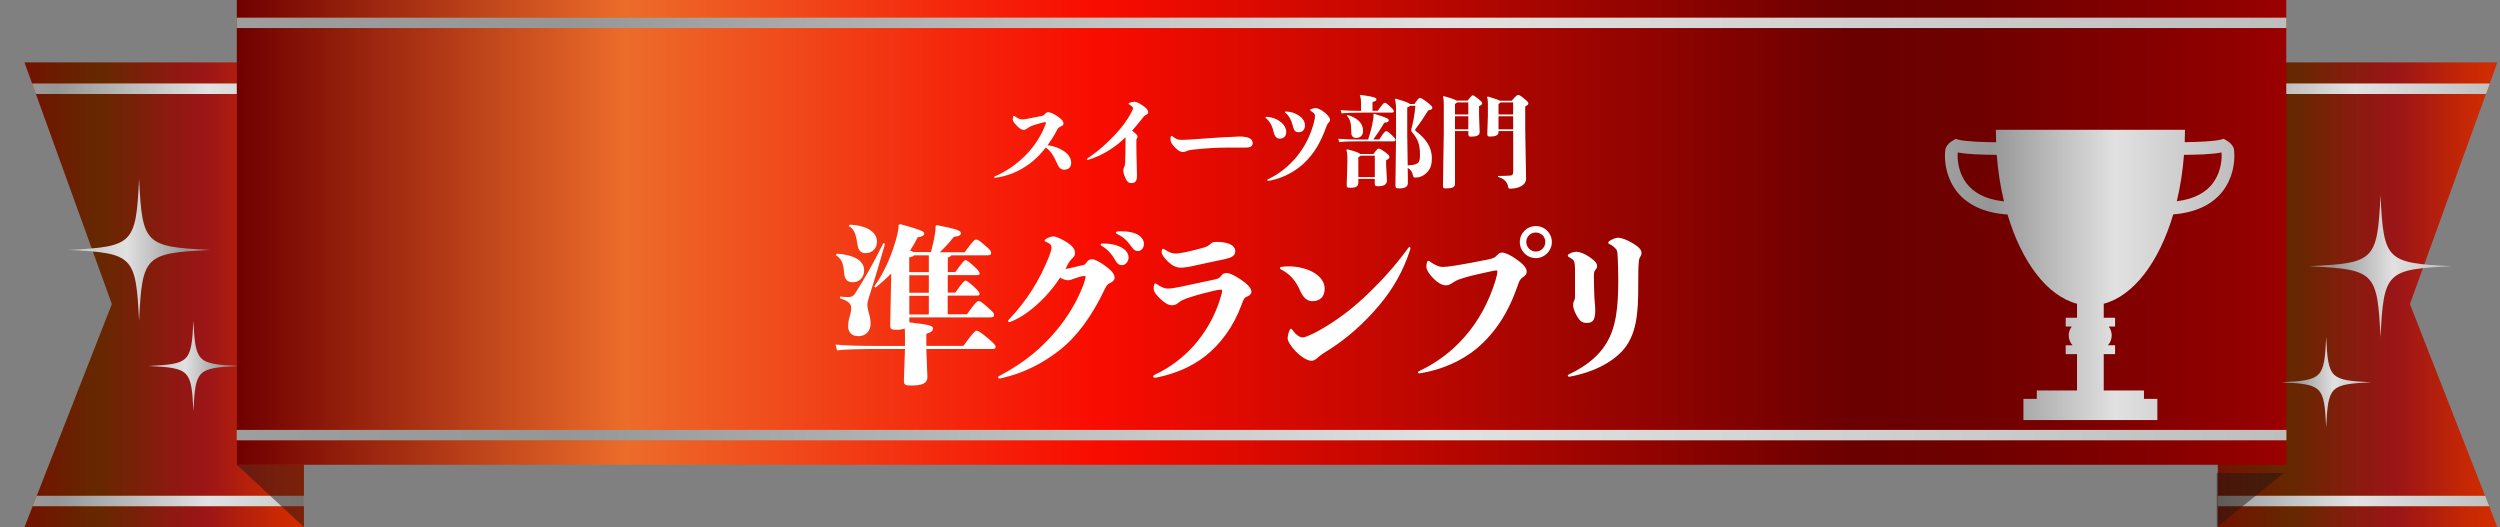 <?xml version="1.0" encoding="UTF-8"?>
<svg xmlns="http://www.w3.org/2000/svg" xmlns:xlink="http://www.w3.org/1999/xlink" viewBox="0 0 379.11 79.94">
  <rect x="0" y="0" width="379.11" height="79.94" fill="#808080" stroke="none"/>
  <defs>
    <linearGradient id="_名称未設定グラデーション_1087" data-name="名称未設定グラデーション 1087" x1="3.71" y1="44.7" x2="46.09" y2="44.7" gradientUnits="userSpaceOnUse">
      <stop offset="0" stop-color="#731200"/>
      <stop offset=".26" stop-color="#652800"/>
      <stop offset=".3" stop-color="#6a2602"/>
      <stop offset=".53" stop-color="#8e1911"/>
      <stop offset=".65" stop-color="#9c1517"/>
      <stop offset=".74" stop-color="#ac1c10"/>
      <stop offset=".9" stop-color="#c82804"/>
      <stop offset="1" stop-color="#d32d00"/>
    </linearGradient>
    <clipPath id="clippath">
      <polygon points="46.09 9.46 3.71 9.46 16.96 46.11 3.71 79.94 46.09 79.94 46.09 9.46" fill="none" stroke-width="0"/>
    </clipPath>
    <linearGradient id="_名称未設定グラデーション_132" data-name="名称未設定グラデーション 132" x1="0" y1="75.97" x2="53.65" y2="75.97" gradientUnits="userSpaceOnUse">
      <stop offset="0" stop-color="#d49b00"/>
      <stop offset=".03" stop-color="#c99200"/>
      <stop offset=".11" stop-color="#bb8700"/>
      <stop offset=".16" stop-color="#b68300"/>
      <stop offset=".23" stop-color="#c79b1e"/>
      <stop offset=".34" stop-color="#e4c452"/>
      <stop offset=".38" stop-color="#e3c85c"/>
      <stop offset=".47" stop-color="#e3d578"/>
      <stop offset=".52" stop-color="#e3de8d"/>
      <stop offset=".71" stop-color="#e4cd5c"/>
      <stop offset=".77" stop-color="#dfc34e"/>
      <stop offset=".85" stop-color="#d5b031"/>
      <stop offset="1" stop-color="#d5ac0e"/>
    </linearGradient>
    <linearGradient id="_名称未設定グラデーション_3" data-name="名称未設定グラデーション 3" x1="0" y1="75.97" x2="53.65" y2="75.97" gradientUnits="userSpaceOnUse">
      <stop offset="0" stop-color="#9e9e9e"/>
      <stop offset=".16" stop-color="#969696"/>
      <stop offset=".59" stop-color="#e1e1e1"/>
      <stop offset="1" stop-color="#bebebe"/>
    </linearGradient>
    <linearGradient id="_名称未設定グラデーション_132-2" data-name="名称未設定グラデーション 132" y1="13.47" y2="13.47" xlink:href="#_名称未設定グラデーション_132"/>
    <linearGradient id="_名称未設定グラデーション_3-2" data-name="名称未設定グラデーション 3" y1="13.47" y2="13.47" xlink:href="#_名称未設定グラデーション_3"/>
    <linearGradient id="_名称未設定グラデーション_1087-2" data-name="名称未設定グラデーション 1087" x1="336.32" x2="378.71" xlink:href="#_名称未設定グラデーション_1087"/>
    <clipPath id="clippath-1">
      <polygon points="336.32 9.46 378.71 9.46 365.45 46.11 378.71 79.94 336.32 79.94 336.32 9.46" fill="none" stroke-width="0"/>
    </clipPath>
    <linearGradient id="_名称未設定グラデーション_132-3" data-name="名称未設定グラデーション 132" x1="325.46" x2="379.11" xlink:href="#_名称未設定グラデーション_132"/>
    <linearGradient id="_名称未設定グラデーション_3-3" data-name="名称未設定グラデーション 3" x1="325.46" x2="379.11" xlink:href="#_名称未設定グラデーション_3"/>
    <linearGradient id="_名称未設定グラデーション_132-4" data-name="名称未設定グラデーション 132" x1="325.46" y1="13.47" x2="379.11" y2="13.47" xlink:href="#_名称未設定グラデーション_132"/>
    <linearGradient id="_名称未設定グラデーション_3-4" data-name="名称未設定グラデーション 3" x1="325.46" y1="13.47" x2="379.11" y2="13.47" xlink:href="#_名称未設定グラデーション_3"/>
    <linearGradient id="_名称未設定グラデーション_1237" data-name="名称未設定グラデーション 1237" x1="35.91" y1="35.24" x2="346.71" y2="35.24" gradientUnits="userSpaceOnUse">
      <stop offset="0" stop-color="#700000"/>
      <stop offset=".19" stop-color="#ec6c2a"/>
      <stop offset=".34" stop-color="#f42a0d"/>
      <stop offset=".42" stop-color="#f90c00"/>
      <stop offset=".79" stop-color="#6a0000"/>
      <stop offset=".85" stop-color="#6f0000"/>
      <stop offset=".91" stop-color="#7e0000"/>
      <stop offset=".99" stop-color="#960000"/>
      <stop offset="1" stop-color="#9c0000"/>
    </linearGradient>
    <linearGradient id="_名称未設定グラデーション_132-5" data-name="名称未設定グラデーション 132" x1="35.91" y1="65.98" x2="346.71" y2="65.98" xlink:href="#_名称未設定グラデーション_132"/>
    <linearGradient id="_名称未設定グラデーション_3-5" data-name="名称未設定グラデーション 3" x1="35.91" y1="65.98" x2="346.71" y2="65.98" xlink:href="#_名称未設定グラデーション_3"/>
    <linearGradient id="_名称未設定グラデーション_132-6" data-name="名称未設定グラデーション 132" x1="35.91" y1="3.47" x2="346.71" y2="3.47" xlink:href="#_名称未設定グラデーション_132"/>
    <linearGradient id="_名称未設定グラデーション_3-6" data-name="名称未設定グラデーション 3" x1="35.91" y1="3.47" x2="346.71" y2="3.47" xlink:href="#_名称未設定グラデーション_3"/>
    <linearGradient id="_名称未設定グラデーション_3-7" data-name="名称未設定グラデーション 3" x1="294.94" y1="41.68" x2="338.83" y2="41.68" xlink:href="#_名称未設定グラデーション_3"/>
    <linearGradient id="_名称未設定グラデーション_3-8" data-name="名称未設定グラデーション 3" x1="345.9" y1="57.97" x2="359.6" y2="57.97" xlink:href="#_名称未設定グラデーション_3"/>
    <linearGradient id="_名称未設定グラデーション_3-9" data-name="名称未設定グラデーション 3" x1="350.23" y1="40.37" x2="371.76" y2="40.37" xlink:href="#_名称未設定グラデーション_3"/>
    <linearGradient id="_名称未設定グラデーション_3-10" data-name="名称未設定グラデーション 3" x1="-7310.42" y1="55.5" x2="-7296.72" y2="55.5" gradientTransform="translate(-7274.24) rotate(-180) scale(1 -1)" xlink:href="#_名称未設定グラデーション_3"/>
    <linearGradient id="_名称未設定グラデーション_3-11" data-name="名称未設定グラデーション 3" x1="-7306.09" y1="37.9" x2="-7284.55" y2="37.9" gradientTransform="translate(-7274.24) rotate(-180) scale(1 -1)" xlink:href="#_名称未設定グラデーション_3"/>
  </defs>
  <g isolation="isolate">
    <g id="_レイヤー_2" data-name="レイヤー 2">
      <g id="_デザイン" data-name="デザイン">
        <g>
          <g>
            <polygon points="46.09 9.46 3.71 9.46 16.96 46.11 3.71 79.94 46.09 79.94 46.09 9.46" fill="url(#_名称未設定グラデーション_1087)" stroke-width="0"/>
            <g clip-path="url(#clippath)">
              <g>
                <g>
                  <rect y="75.2" width="53.65" height="1.55" fill="url(#_名称未設定グラデーション_132)" stroke-width="0"/>
                  <rect y="75.2" width="53.65" height="1.55" fill="url(#_名称未設定グラデーション_3)" stroke-width="0"/>
                </g>
                <g>
                  <rect y="12.69" width="53.65" height="1.55" fill="url(#_名称未設定グラデーション_132-2)" stroke-width="0"/>
                  <rect y="12.69" width="53.65" height="1.55" fill="url(#_名称未設定グラデーション_3-2)" stroke-width="0"/>
                </g>
              </g>
            </g>
            <polygon points="336.32 9.46 378.71 9.46 365.45 46.11 378.71 79.94 336.32 79.94 336.32 9.46" fill="url(#_名称未設定グラデーション_1087-2)" stroke-width="0"/>
            <g clip-path="url(#clippath-1)">
              <g>
                <g>
                  <rect x="325.46" y="75.2" width="53.65" height="1.55" fill="url(#_名称未設定グラデーション_132-3)" stroke-width="0"/>
                  <rect x="325.46" y="75.2" width="53.65" height="1.55" fill="url(#_名称未設定グラデーション_3-3)" stroke-width="0"/>
                </g>
                <g>
                  <rect x="325.46" y="12.69" width="53.65" height="1.55" fill="url(#_名称未設定グラデーション_132-4)" stroke-width="0"/>
                  <rect x="325.46" y="12.69" width="53.65" height="1.55" fill="url(#_名称未設定グラデーション_3-4)" stroke-width="0"/>
                </g>
              </g>
            </g>
            <polygon points="46.09 70.48 46.09 79.94 35.91 70.48 46.09 70.48" fill="#221714" mix-blend-mode="multiply" opacity=".5" stroke-width="0"/>
            <polygon points="336.16 71.73 336.16 79.94 346.34 71.73 336.16 71.73" fill="#221714" mix-blend-mode="multiply" opacity=".5" stroke-width="0"/>
            <rect x="35.91" width="310.79" height="70.48" fill="url(#_名称未設定グラデーション_1237)" stroke-width="0"/>
            <g>
              <rect x="35.91" y="65.2" width="310.79" height="1.55" fill="url(#_名称未設定グラデーション_132-5)" stroke-width="0"/>
              <rect x="35.91" y="65.2" width="310.79" height="1.55" fill="url(#_名称未設定グラデーション_3-5)" stroke-width="0"/>
            </g>
            <g>
              <rect x="35.91" y="2.7" width="310.79" height="1.55" fill="url(#_名称未設定グラデーション_132-6)" stroke-width="0"/>
              <rect x="35.91" y="2.7" width="310.79" height="1.55" fill="url(#_名称未設定グラデーション_3-6)" stroke-width="0"/>
            </g>
            <path d="M338.8,22.91c0-.09-.02-.18-.03-.25-.02-.09-.01-.12-.09-.32-.46-.84-1.07-1.01-1.12-1.09l-.35-.2-.39.11c-.89.27-3.62.38-5.52.4.02-.62.04-1.25.04-1.88h-28.68c0,.63.02,1.26.04,1.89-1.9-.01-4.81-.11-5.74-.4l-.39-.11-.35.2c-.05.08-.66.25-1.12,1.09-.08.19-.07.22-.09.31-.04.23-.07.54-.07.96,0,1.26.27,3.47,1.81,5.43,1.39,1.79,3.84,3.23,7.68,3.48,2.13,7.18,5.99,12.34,10.54,13.53v2.12h-1.72v1.34h.91c-.28.37-.45.83-.45,1.34,0,.58.22,1.1.58,1.5h-1.04v1.34h1.72v5.51h-6.1v1.28h-2.03v3.21h20.31v-3.21h-2.03v-1.28h-6.1v-5.51h1.72v-1.34h-1.09c.36-.4.58-.92.58-1.5,0-.5-.17-.96-.45-1.34h.96v-1.34h-1.72v-2.12c4.55-1.2,8.41-6.36,10.54-13.55,3.72-.29,6.09-1.71,7.46-3.46,1.54-1.97,1.81-4.18,1.81-5.43,0-.28-.01-.52-.03-.7ZM298.26,27.86c-1.16-1.47-1.4-3.25-1.4-4.25,0-.21.01-.37.02-.49,0,0,0,0,0,0,1.58.31,4.15.35,5.91.36.19,2.48.57,4.85,1.1,7.06-3.02-.33-4.66-1.45-5.64-2.69ZM335.51,27.86c-.96,1.2-2.54,2.3-5.41,2.66.53-2.2.9-4.56,1.09-7.04,1.75-.01,4.18-.06,5.69-.36,0,0,0,0,0,0,.01.11.02.29.02.49,0,.99-.24,2.78-1.4,4.24Z" fill="url(#_名称未設定グラデーション_3-7)" stroke-width="0"/>
            <g>
              <path d="M359.6,57.97c-6.3.31-6.54.56-6.85,6.85-.31-6.3-.56-6.54-6.85-6.85,6.3-.31,6.54-.56,6.85-6.85.31,6.3.56,6.54,6.85,6.85Z" fill="url(#_名称未設定グラデーション_3-8)" stroke-width="0"/>
              <path d="M371.76,40.37c-9.89.48-10.28.87-10.77,10.77-.48-9.89-.87-10.28-10.77-10.77,9.89-.48,10.28-.87,10.77-10.77.48,9.89.87,10.28,10.77,10.77Z" fill="url(#_名称未設定グラデーション_3-9)" stroke-width="0"/>
            </g>
            <g>
              <path d="M22.48,55.5c6.3.31,6.54.56,6.85,6.85.31-6.3.56-6.54,6.85-6.85-6.3-.31-6.54-.56-6.85-6.85-.31,6.3-.56,6.54-6.85,6.85Z" fill="url(#_名称未設定グラデーション_3-10)" stroke-width="0"/>
              <path d="M10.32,37.9c9.89.48,10.28.87,10.77,10.77.48-9.89.87-10.28,10.77-10.77-9.89-.48-10.28-.87-10.77-10.77-.48,9.89-.87,10.28-10.77,10.77Z" fill="url(#_名称未設定グラデーション_3-11)" stroke-width="0"/>
            </g>
          </g>
          <g>
            <path d="M141.16,38.25c.36-1.33.6-2.5.68-3.2.03-.23.03-.44.03-.62v-.16l.21-.13c2.78.55,3.64.81,3.64,1.2,0,.34-.31.49-1.07.57-.6.78-1.27,1.51-2.13,2.34h3.77c1.25-1.72,1.48-1.92,1.72-1.92.31,0,.44.1,1.33.86.81.7.96.86.96,1.17,0,.29-.16.36-.62.36h-5.43c-.08.16-.23.23-.52.36v2.18h1.14c1.07-1.51,1.38-1.82,1.56-1.82.16,0,.49.21,1.35,1.01.52.47.78.81.78,1.01s-.13.26-.47.26h-4.37v2.65h1.14c1.07-1.51,1.38-1.82,1.56-1.82.16,0,.49.21,1.35,1.01.52.47.78.81.78,1.01s-.13.26-.47.26h-4.37v2.83h2.91c1.25-1.72,1.53-2,1.72-2,.31,0,.47.08,1.43.94.81.7.96.86.96,1.17,0,.29-.16.36-.62.36h-12.22v.75c3.15.36,3.59.52,3.59.94,0,.29-.23.57-1.01.81v1.82h5.62c1.25-1.72,1.74-2.31,1.98-2.31s.55.16,1.64,1.07c1.09.91,1.27,1.17,1.27,1.4s-.13.31-.55.31h-9.96l.16,4.21c.03,1.04-.86,1.33-2.44,1.33-.96,0-1.14-.05-1.12-.94l.16-4.6h-3.93c-2.68,0-5.02.05-6.37.21l-.23-.88c1.51.16,3.85.21,6.6.21h3.93v-.86c0-.83,0-1.38-.03-1.77-.31.1-.73.18-1.27.18-.83,0-.96-.13-.94-.81l.16-7.72c-.7.7-1.48,1.4-2.37,2.13l-.21-.16c1.74-2.42,2.83-5.3,3.46-7.72.16-.65.23-1.09.23-1.46v-.13l.23-.16c2.94.81,3.67,1.09,3.67,1.43,0,.31-.36.49-.99.57-.36.7-.75,1.38-1.17,2.03.18.05.34.1.49.21h2.68ZM126.93,38.46c2.76.23,4.11,1.12,4.11,2.57,0,.91-.6,1.77-1.72,1.77-.88,0-1.25-.47-1.33-1.56-.08-1.27-.39-2.03-1.25-2.55l.18-.23ZM134.21,36.98c-.96,3.33-1.53,5.3-2.42,8.03-.18.57-.26.94-.26,1.17,0,.26.03.6.13.96.16.49.36,1.25.36,1.92,0,1.09-.68,1.92-1.85,1.92s-1.56-.78-1.56-1.51c0-.39.05-.81.18-1.25.21-.68.29-1.09.29-1.46,0-.65-.29-1.07-1.72-1.53l.05-.26c.39.05.83.08,1.27.08.39,0,.75-.18.94-.47,1.66-2.65,2.57-4.16,4.34-7.72l.23.1ZM128.88,34.07c2.68.13,4.11,1.17,4.11,2.6,0,.99-.73,1.72-1.72,1.72-.6,0-1.12-.26-1.27-1.46-.21-1.48-.52-2.26-1.3-2.65l.18-.21ZM140.85,41.27v-2.55h-2.24c-.08.13-.26.21-.73.31v2.24h2.96ZM140.85,41.74h-2.96v2.65h2.96v-2.65ZM140.85,44.86h-2.96v2.83h2.96v-2.83Z" fill="#fff" stroke-width="0"/>
            <path d="M164.04,40.26c.49-.1.52-.16.83-.62.23-.23.47-.34.73-.34.34,0,1.25.44,2,1.01.88.65,1.43,1.22,1.43,1.82,0,.36-.34.62-.62.75-.49.21-.62.42-.94,1.09-1.87,3.93-4.13,7.05-6.81,9.15-2.55,1.98-5.33,3.43-8.71,4.21-.1.03-.31.08-.39.08-.13,0-.21-.08-.21-.16s.03-.16.13-.21c2.86-1.51,5.41-3.3,7.67-5.75,2.16-2.29,3.93-4.94,5.15-8.11.13-.36.31-.99.31-1.17,0-.13-.05-.16-.21-.16-.13,0-.6.1-.68.13-.26.1-.62.18-.88.29-.31.13-.6.23-.86.23-.31,0-.78-.13-1.22-.39-.68,1.04-1.51,2.08-2.42,3.04-1.53,1.56-3.28,2.96-5.15,3.67-.05.03-.08.03-.13.03-.1,0-.18-.08-.18-.16s.03-.13.1-.21c1.33-1.4,2.55-2.96,3.54-4.52,1.01-1.59,1.82-3.22,2.55-5.02.16-.42.39-1.07.39-1.4,0-.26-.1-.44-.34-.6-.13-.08-.26-.16-.49-.26-.13-.05-.21-.13-.21-.21s.08-.16.18-.23c.39-.23.83-.39,1.14-.39.39,0,1.33.42,2.08.91.78.52,1.2.96,1.2,1.64,0,.39-.16.52-.49.86-.26.26-.42.44-.78,1.17-.05.1-.13.23-.18.36.62-.08,1.72-.39,2.47-.55ZM167.34,36.93c1.2,0,2.13.26,2.81.65.6.36.99.86.99,1.46,0,.65-.47,1.17-1.01,1.17-.36,0-.68-.16-.99-.7-.62-1.12-1.27-1.74-2.05-2.21-.13-.05-.18-.13-.18-.21s.08-.16.26-.16h.18ZM170.17,35.08c.96,0,1.66.16,2.21.42.68.34,1.09.88,1.09,1.48s-.39,1.09-.91,1.09c-.34,0-.6-.1-1.01-.7-.73-1.01-1.3-1.48-2.16-1.9-.13-.05-.18-.13-.18-.21s.08-.13.23-.16c.26-.03.49-.03.73-.03Z" fill="#fff" stroke-width="0"/>
            <path d="M185.33,44.13c0-.21-.13-.21-.23-.21-.21,0-.68.1-1.04.18-.99.23-2.34.57-3.38.91-.34.1-1.4.42-1.85.81-.39.31-.65.47-1.09.47-.6,0-1.14-.39-1.69-.88-.52-.47-1.09-1.12-1.09-1.51v-.31c0-.1,0-.21.03-.31.03-.21.1-.29.21-.29.08,0,.16.03.23.1.29.21.57.36.75.44.36.16.65.23.96.23.52,0,1.33-.16,2.05-.31,1.61-.34,3.15-.68,4.71-1.01.83-.18.91-.18,1.25-.57.26-.39.55-.47.88-.47.44,0,1.27.42,2,.91.86.57,1.74,1.27,1.74,1.92,0,.18-.13.52-.55.7-.6.23-.62.44-.94,1.27-1.22,3.33-3.22,6.01-5.51,7.8-2.05,1.61-4.5,2.63-7.12,3.2-.13.03-.39.08-.52.08-.16,0-.26-.08-.26-.18,0-.08.05-.18.21-.26,2.29-1.07,4.29-2.57,5.95-4.42,1.77-2,3.17-4.45,3.93-6.89.13-.44.36-1.12.36-1.4ZM176.18,37.99c.03-.18.08-.26.18-.26.05,0,.13.03.21.08.29.18.55.31.75.42.36.16.65.21,1.01.21.34,0,1.07-.13,1.59-.23.75-.16,1.92-.47,2.73-.7.57-.18.73-.36.96-.57.26-.23.49-.26,1.01-.26.65,0,1.27.1,1.74.29.62.23.96.62.96,1.12,0,.7-.57.96-1.43,1.17-1.33.31-3.54.73-4.97,1.07-.73.18-1.53.26-1.9.26-.75,0-1.46-.47-1.95-.96s-.91-1.04-.91-1.35v-.26Z" fill="#fff" stroke-width="0"/>
            <path d="M194.09,40.65c0-.1.08-.16.23-.18.36-.05.73-.08,1.12-.08,1.27,0,2.57.31,3.54.81,1.09.57,1.9,1.46,1.9,2.55,0,1.27-.73,1.92-1.87,1.92-.81,0-1.4-.55-1.85-1.59-.68-1.53-1.53-2.5-2.86-3.2-.13-.05-.21-.13-.21-.23ZM199.97,54.11c-.49.44-.73.6-1.09.6-.68,0-1.66-.68-2.37-1.4-.7-.75-1.25-1.53-1.25-2.03,0-.26.1-.78.29-1.2.08-.16.13-.23.21-.23s.16.08.23.18c.23.34.44.55.62.7.26.21.55.44.94.44.44,0,1.77-.65,2.63-1.14,2.63-1.48,5.1-3.38,7.41-5.62,2.05-1.98,4.06-4.19,5.98-6.84.05-.08.13-.1.18-.1.08,0,.13.05.13.16s-.03.18-.05.26c-.99,3.12-2.6,5.95-4.68,8.4-2.42,2.89-5.04,5.1-7.51,6.68-.75.49-1.25.75-1.66,1.14Z" fill="#fff" stroke-width="0"/>
            <path d="M227.06,41.22c0-.21-.03-.21-.18-.21-.21,0-.86.16-1.22.23-1.17.26-2.55.55-3.64.88-.42.13-1.12.34-1.61.68-.44.29-.7.47-1.14.47-.62,0-1.3-.44-1.85-.99-.6-.6-1.12-1.3-1.12-1.85,0-.18.03-.39.08-.62.05-.18.13-.26.23-.26.08,0,.18.05.26.13.36.29.73.44.96.57.36.18.73.23,1.04.23.29,0,.96-.08,1.64-.18,1.61-.26,3.46-.6,4.94-.91,1.07-.21,1.22-.31,1.61-.73.29-.29.47-.36.73-.36.42,0,1.3.39,2.13.99s1.59,1.22,1.59,1.87c0,.29-.03.49-.44.78-.6.44-.65.57-.91,1.35-1.48,4.26-3.51,7.28-6.27,9.59-2.26,1.87-5.23,3.15-8.29,3.69-.16.03-.29.05-.39.05-.13,0-.18-.05-.18-.16,0-.05.05-.13.16-.18,2.6-1.22,4.97-2.96,6.94-5.23,2.08-2.34,3.69-5.38,4.63-8.45.13-.47.31-1.09.31-1.4ZM232.91,39.14c-1.35,0-2.44-1.09-2.44-2.44s1.09-2.42,2.44-2.42,2.42,1.09,2.42,2.42-1.09,2.44-2.42,2.44ZM232.91,38.15c.78,0,1.43-.65,1.43-1.46s-.65-1.43-1.46-1.43-1.43.65-1.43,1.43.65,1.46,1.46,1.46Z" fill="#fff" stroke-width="0"/>
            <path d="M245.31,39.03c-.03-1.01-.1-1.14-.49-1.51-.29-.26-.47-.39-.75-.49-.13-.05-.18-.13-.18-.23,0-.08.05-.18.18-.26.39-.26.94-.49,1.27-.49.52,0,1.3.29,2.11.75.88.52,1.48.99,1.48,1.56,0,.13-.05.36-.16.52-.16.26-.23.42-.26.88-.08.99-.08,1.72-.08,3.61,0,4.08-.21,7.57-2.57,10.01-1.59,1.61-4.16,3.07-7.85,3.74-.18,0-.26-.05-.26-.16,0-.08.05-.13.16-.18,2.81-1.35,4.55-2.89,5.64-4.65,1.56-2.5,1.85-5.67,1.85-9.67,0-1.14-.05-2.63-.08-3.43ZM238.84,41.14c0-1.07-.03-1.51-.36-1.79-.18-.13-.34-.26-.52-.34-.13-.05-.21-.13-.21-.23,0-.08.05-.18.18-.26.36-.23.81-.34,1.14-.34.47,0,1.22.29,1.87.73s1.25.91,1.25,1.4c0,.18-.05.36-.18.52-.21.23-.31.42-.31.96,0,1.12.05,2.18.08,3.33.03.65.13,1.27.13,1.85,0,1.56-.34,2-1.27,2-.73,0-1.01-.29-1.38-.83-.29-.44-.7-1.27-.7-1.85,0-.34.05-.52.18-.75.1-.21.1-.39.1-.68v-3.72Z" fill="#fff" stroke-width="0"/>
          </g>
          <g>
            <path d="M156.02,24.9c-1.44,1.06-3.12,1.8-5.13,2.07-.09,0-.15-.04-.15-.09s.03-.09.1-.12c1.69-.73,3.15-1.75,4.32-2.86,1.35-1.27,2.41-2.77,3.15-4.45.1-.26.3-.69.3-.83,0-.07-.04-.1-.14-.1-.06,0-.12.02-.19.03-.5.12-1.25.33-1.71.49-.19.08-.6.27-.75.41-.17.13-.39.25-.61.25-.27,0-.65-.25-.92-.54-.36-.38-.71-.71-.71-1.06,0-.09.02-.25.06-.39.03-.1.08-.15.12-.15.06,0,.12.03.18.09.17.14.36.24.45.29.18.09.39.17.58.17s.46-.03.84-.1c.66-.12,1.58-.3,2.13-.42.33-.08.31-.08.6-.39.14-.13.27-.19.46-.19.21,0,.79.24,1.23.54.57.39,1.04.75,1.04,1.17,0,.3-.17.34-.46.48-.39.18-.38.25-.62.71-.4.75-.85,1.45-1.33,2.11.98.12,1.73.44,2.31.79.69.42,1.27,1.04,1.27,1.89,0,.61-.39,1.03-1.02,1.03s-.84-.3-1.23-1.17c-.4-.93-.88-1.69-1.6-2.19-.76.98-1.6,1.83-2.58,2.55Z" fill="#fff" stroke-width="0"/>
            <path d="M170.69,20.81c-.24.24-.48.45-.73.67-1.43,1.23-3.12,2.21-4.96,2.76-.03,0-.04.01-.08.01-.07,0-.1-.04-.1-.1,0-.04.02-.07.08-.12,1.47-.98,2.85-2.19,4.11-3.52,1-1.06,1.94-2.25,2.56-3.5.12-.24.24-.45.24-.58,0-.15-.06-.21-.23-.34-.07-.06-.18-.15-.33-.24-.08-.03-.1-.09-.1-.13s.03-.09.1-.12c.24-.1.57-.17.79-.17.25,0,.67.18,1.15.51.51.34.92.66.92,1.09,0,.18-.09.31-.33.4-.25.1-.31.21-.66.65-.48.6-.94,1.19-1.45,1.74.12.07.23.17.31.24.34.29.52.45.52.62,0,.15-.03.22-.1.33-.06.1-.08.15-.08.38v.29c0,2.21.1,3.87.1,5.01,0,.79-.33,1.08-.85,1.08-.39,0-.63-.17-.88-.71-.17-.34-.35-.87-.35-1.19,0-.25.08-.46.15-.58.09-.15.12-.38.13-.61.04-.89.06-2.19.06-3.65v-.21Z" fill="#fff" stroke-width="0"/>
            <path d="M186.14,20.79c.54-.03.93-.06,1.42-.07.1,0,.27-.02.45-.02.33,0,.72.03,1.08.12.6.15.87.46.87.9,0,.39-.29.66-1,.66h-2.67c-.72,0-1.74.03-2.52.07-.79.04-1.93.14-2.85.24-.26.03-.69.09-.98.22-.29.14-.42.14-.57.14-.39,0-.75-.24-1.14-.63-.39-.39-.73-.79-.73-1.31,0-.12,0-.23.04-.38.03-.07.08-.13.12-.13.03,0,.06.01.12.06.23.19.48.34.68.43.23.1.52.12.75.12s.75-.03,1.11-.04c1.36-.08,2.42-.18,3.39-.24.83-.06,1.64-.1,2.43-.15Z" fill="#fff" stroke-width="0"/>
            <path d="M191.91,17.79s.04-.08.12-.08c1.17.09,1.84.48,2.35.93.39.34.67.84.67,1.39,0,.6-.38.99-.98.99-.45,0-.78-.27-.96-1.1-.19-.88-.58-1.54-1.15-2.02-.04-.04-.06-.07-.06-.12ZM197.73,24.77c-1.35,1.21-3.02,2.2-5.15,2.62-.07.01-.21.04-.27.04-.09,0-.13-.06-.13-.12,0-.04.03-.09.09-.12,1.74-.82,3.18-2.01,4.32-3.37,1.22-1.47,2.13-3.23,2.65-5.22.12-.43.17-.79.17-.99,0-.23-.03-.31-.21-.48-.09-.08-.24-.19-.42-.3-.07-.05-.1-.09-.1-.14,0-.06.03-.1.1-.13.24-.1.56-.18.73-.18.29,0,.83.25,1.33.65.42.31.85.81.85,1.14,0,.21-.1.31-.25.48-.19.21-.24.38-.33.61-.73,2.04-1.75,4-3.39,5.5ZM194.84,17s.04-.09.12-.09c.98.03,1.67.35,2.16.72.42.31.77.82.77,1.36,0,.63-.33,1.06-.94,1.06-.45,0-.72-.13-.94-1.08-.18-.78-.59-1.48-1.08-1.86-.06-.04-.08-.07-.08-.12Z" fill="#fff" stroke-width="0"/>
            <path d="M207.47,21.15c.33-1.01.6-2.01.75-2.98.04-.29.07-.45.07-.6,0-.08-.01-.15-.03-.23l.13-.08c1.91.57,2.22.75,2.22.99,0,.19-.21.33-.68.36-.55.93-1.15,1.83-1.68,2.54h.9c.73-1.1.9-1.26,1.04-1.26.15,0,.31.08.81.54.48.45.62.6.62.77,0,.18-.09.23-.35.23h-5.19c-1.26,0-2.16.03-3,.12l-.13-.51c.94.09,1.87.12,3.13.12h1.38ZM206.39,15.66c0-.54-.03-.85-.18-1.17l.11-.1c1.93.26,2.41.39,2.41.68,0,.17-.1.27-.6.4v1.33h.8c.76-1.06.93-1.21,1.05-1.21.15,0,.3.08.75.5.51.46.63.65.63.76,0,.18-.09.23-.35.23h-4.47c-1.26,0-2.26.03-3.1.12l-.14-.51c.9.09,1.89.12,3.09.12v-1.14ZM208.49,27.12h-2.5v.51c0,.62-.33.84-1.2.84-.51,0-.58-.06-.57-.48l.1-3.18v-.83c0-.55-.06-1-.15-1.24l.1-.1c1.32.31,1.83.54,1.99.71h2.02c.48-.68.65-.81.77-.81.15,0,.33.06.98.51.57.41.67.6.67.77,0,.15-.1.3-.5.46v.79l.12,2.27c.03.55-.4.9-1.25.9-.52,0-.6-.06-.6-.52v-.58ZM204.32,17.43c1.65.47,2.38,1.32,2.38,2.43,0,.67-.42,1.06-1.05,1.06-.45,0-.73-.29-.73-.77-.02-1.5-.15-2.02-.68-2.62l.08-.1ZM205.98,26.85h2.5v-3.24h-2.17c-.03.07-.12.13-.33.24v3ZM213.5,27.68c.02.72-.56.89-1.32.89-.5,0-.57-.06-.57-.57l.09-7.26v-3.98c0-.93-.05-1.35-.18-1.71l.12-.09c1.53.44,2.02.65,2.16.81h.69c.51-.75.68-.92.83-.92.18,0,.4.12,1.11.66.63.48.77.68.77.81,0,.25-.1.31-.62.42-.69,1.12-1.23,1.92-1.89,2.77-.06.09-.09.14-.09.2s.03.1.1.17c1.48,1.12,2.43,2.38,2.43,4.11,0,.9-.15,1.52-.68,2.1-.6.67-1.29.84-1.81.84-.24,0-.31-.03-.4-.43-.12-.48-.31-.8-.77-1.02l.03,2.2ZM213.41,21.03l.06,4.05c.53-.02.9-.06,1.27-.21.47-.18.59-.52.59-1.37,0-1.5-.24-2.31-1.16-3.4-.12-.13-.17-.24-.17-.38s.04-.22.09-.4c.27-1.05.4-1.84.55-3.28h-.84c-.04.1-.17.16-.4.25v4.74Z" fill="#fff" stroke-width="0"/>
            <path d="M222.66,19.88h-2.02v8.02c0,.5-.46.67-1.36.67-.39,0-.46-.03-.46-.43l.12-8.07v-4.36c0-.47-.03-.73-.12-1.04l.1-.1c1.29.35,1.78.56,1.96.69h1.66c.54-.67.69-.81.8-.81.12,0,.34.15.78.5.5.39.65.56.65.72s-.15.28-.48.43v1.35l.09,2.55c.02.57-.54.72-1.25.72-.4,0-.46-.08-.46-.44v-.4ZM220.64,17.36h2.02v-1.83h-1.72c-.05.09-.14.15-.3.23v1.6ZM222.66,17.63h-2.02v1.98h2.02v-1.98ZM229.46,19.88h-2.22v.18c0,.46-.51.65-1.27.65-.36,0-.45-.1-.43-.46l.09-2.76v-1.8c0-.46-.03-.66-.12-.96l.1-.1c1.14.35,1.65.52,1.86.65h1.77c.67-.79.85-.88.98-.88.15,0,.33.07.93.57.5.4.62.56.62.72,0,.15-.14.28-.48.45v3.4l.13,7.54c.02,1.03-1.19,1.53-2.4,1.53-.25,0-.27-.03-.34-.39-.1-.49-.48-1.12-1.52-1.39v-.15h.42c.58,0,.98-.03,1.48-.06.27-.02.41-.15.41-.63v-6.09ZM227.24,17.36h2.22v-1.83h-1.92c-.04.09-.14.15-.3.23v1.6ZM227.24,19.61h2.22v-1.98h-2.22v1.98Z" fill="#fff" stroke-width="0"/>
          </g>
        </g>
      </g>
    </g>
  </g>
</svg>